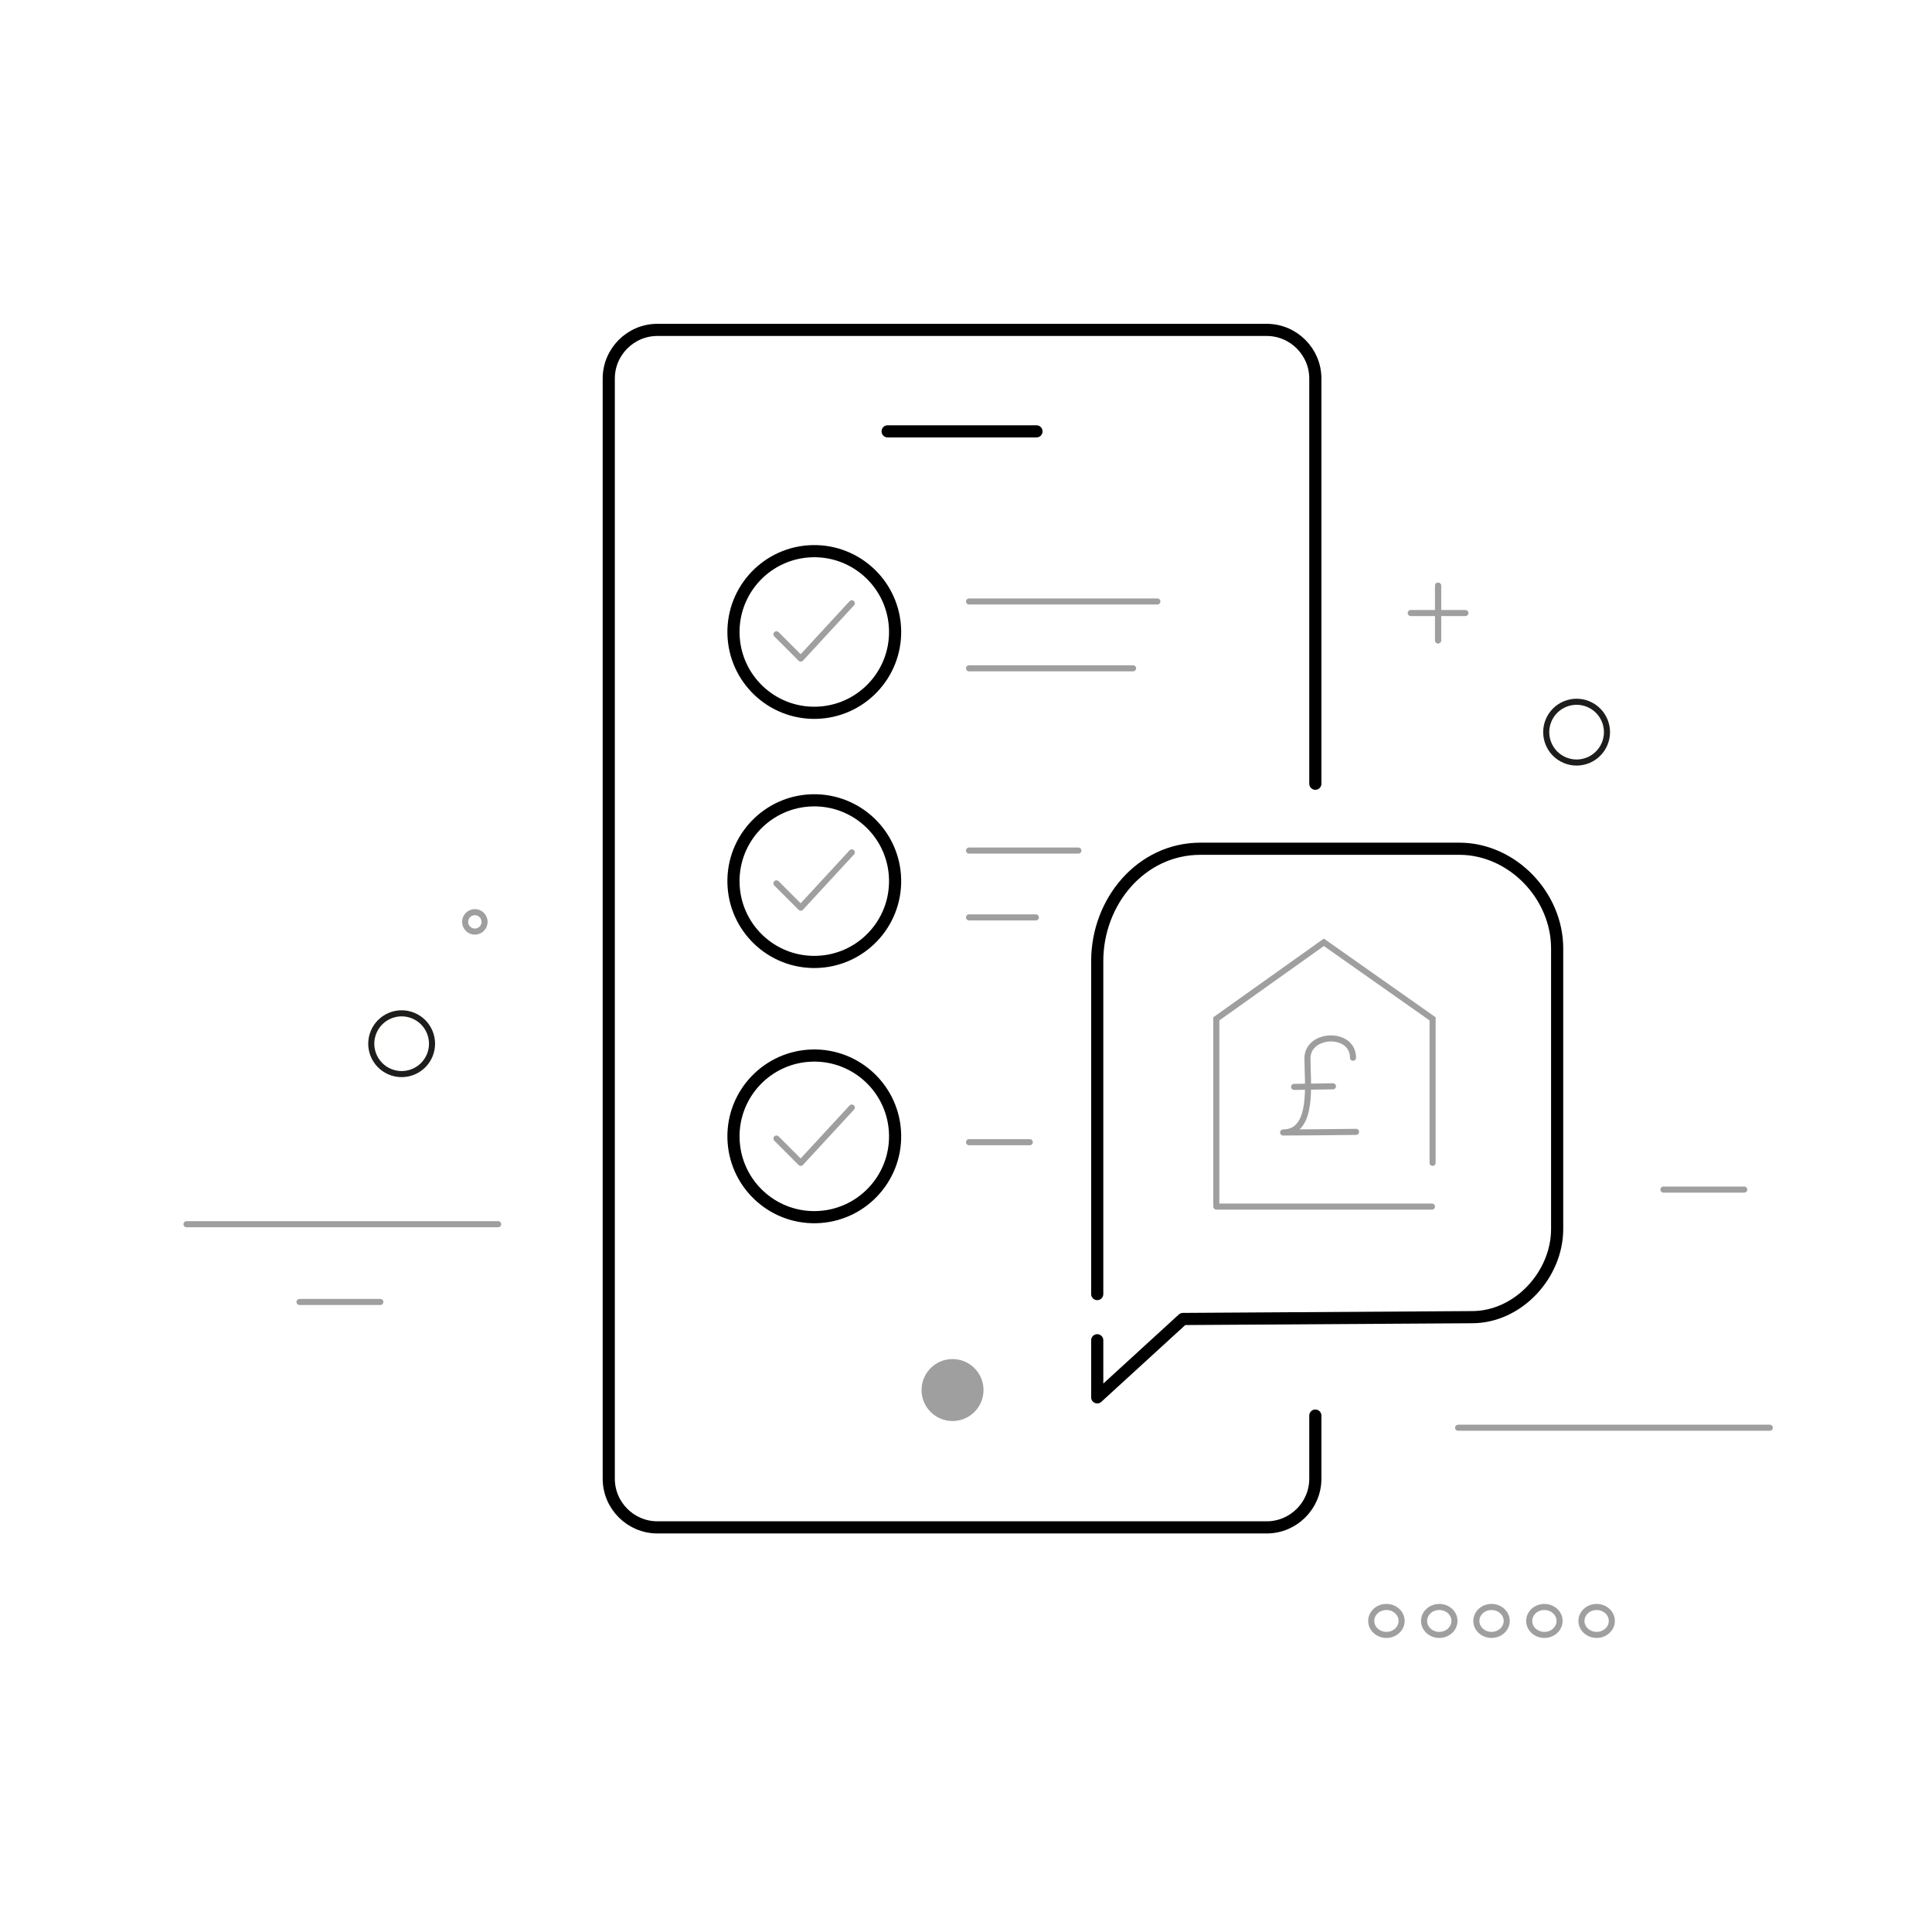<svg version="1.1" class="text_message_banking_set_up_svg" id="Layer_1" xmlns="http://www.w3.org/2000/svg" xmlns:xlink="http://www.w3.org/1999/xlink" x="0px" y="0px" viewBox="0 0 318 318" style="enable-background:new 0 0 318 318;" xml:space="preserve"><style type="text/css"> .text_message_banking_set_up_svg .st0{fill:none;stroke:#9F9F9F;stroke-linecap:round;stroke-linejoin:round;stroke-miterlimit:10;} .text_message_banking_set_up_svg .st1{fill:none;stroke:#1D1D1B;stroke-linecap:round;stroke-miterlimit:10;} .text_message_banking_set_up_svg .st2{fill:none;stroke:#000000;stroke-width:2;stroke-linecap:round;stroke-linejoin:round;stroke-miterlimit:10;} .text_message_banking_set_up_svg .st3{fill:#9F9F9F;} .text_message_banking_set_up_svg .st4{fill:none;stroke:#000000;stroke-width:2;stroke-linejoin:round;stroke-miterlimit:10;} .text_message_banking_set_up_svg .st5{fill:none;stroke:#9F9F9F;stroke-linecap:round;stroke-miterlimit:10;} .text_message_banking_set_up_svg .st6{fill:none;stroke:#9F9E9E;stroke-linecap:round;stroke-linejoin:round;stroke-miterlimit:10;} </style><g><g><g><g><ellipse class="st0" cx="228.2" cy="266.8" rx="2.5" ry="2.3"></ellipse></g><g><ellipse class="st0" cx="236.9" cy="266.8" rx="2.5" ry="2.3"></ellipse></g><g><ellipse class="st0" cx="245.5" cy="266.8" rx="2.5" ry="2.3"></ellipse></g><g><ellipse class="st0" cx="254.2" cy="266.8" rx="2.5" ry="2.3"></ellipse></g><g><ellipse class="st0" cx="262.8" cy="266.8" rx="2.5" ry="2.3"></ellipse></g></g></g></g><line class="st0" x1="30.7" y1="201.5" x2="82" y2="201.5"></line><line class="st0" x1="240" y1="235" x2="291.3" y2="235"></line><line class="st0" x1="49.3" y1="214.3" x2="62.6" y2="214.3"></line><line class="st0" x1="273.8" y1="195.8" x2="287.1" y2="195.8"></line><g><line class="st0" x1="236.7" y1="96.4" x2="236.7" y2="105.4"></line><line class="st0" x1="236.7" y1="96.4" x2="236.7" y2="105.4"></line><line class="st0" x1="241.2" y1="100.9" x2="232.2" y2="100.9"></line></g><ellipse transform="matrix(0.385 -0.923 0.923 0.385 48.412 313.543)" class="st1" cx="259.4" cy="120.5" rx="5" ry="5"></ellipse><ellipse transform="matrix(0.385 -0.923 0.923 0.385 -117.818 166.697)" class="st1" cx="66.1" cy="171.7" rx="5" ry="5"></ellipse><ellipse transform="matrix(0.925 -0.381 0.381 0.925 -51.881 41.169)" class="st0" cx="78.1" cy="151.7" rx="1.6" ry="1.6"></ellipse><g><path class="st2" d="M216.5,233v10.4c0,4.4-3.6,8-8,8H108.2c-4.4,0-8-3.6-8-8V62.3c0-4.4,3.6-8,8-8h100.3c4.4,0,8,3.6,8,8V129"></path> <ellipse transform="matrix(0.707 -0.707 0.707 0.707 -115.835 177.892)" class="st3" cx="156.8" cy="228.8" rx="5.1" ry="5.1"></ellipse></g><line class="st2" x1="146.1" y1="71" x2="170.6" y2="71"></line><path class="st2" d="M180.6,213c0-7,0-54.8,0-54.8c0-9.8,7.2-18.5,17-18.5h42.6c8.7,0,16.1,7.7,16.1,16.4v46.2 c0,7.5-6.4,14.5-14,14.5l-47.6,0.3L180.6,230v-9.4"></path><g> <ellipse transform="matrix(1 -2.079830e-02 2.079830e-02 1 -2.987 2.818)" class="st4" cx="134" cy="145" rx="13.3" ry="13.3"></ellipse><polyline class="st0" points="127.8,145.4 131.8,149.4 140.2,140.3 	"></polyline></g><g> <ellipse transform="matrix(1 -2.079830e-02 2.079830e-02 1 -3.86 2.827)" class="st4" cx="134" cy="187" rx="13.3" ry="13.3"></ellipse><polyline class="st0" points="127.8,187.4 131.8,191.4 140.2,182.3 	"></polyline></g><g> <ellipse transform="matrix(1 -2.079830e-02 2.079830e-02 1 -2.134 2.809)" class="st4" cx="134" cy="104" rx="13.3" ry="13.3"></ellipse><polyline class="st0" points="127.8,104.4 131.8,108.4 140.2,99.3 	"></polyline></g><line class="st5" x1="159.5" y1="99" x2="190.5" y2="99"></line><line class="st5" x1="159.5" y1="110" x2="186.5" y2="110"></line><line class="st5" x1="159.5" y1="140" x2="177.5" y2="140"></line><line class="st5" x1="159.5" y1="188" x2="169.5" y2="188"></line><line class="st5" x1="159.5" y1="151" x2="170.5" y2="151"></line><g><line class="st5" x1="235.7" y1="198.6" x2="200.2" y2="198.6"></line><polyline class="st5" points="235.8,191.4 235.8,167.7 217.9,155.1 200.2,167.7 200.2,198.3"></polyline></g><g><path class="st6" d="M222.7,174.1c0-4.4-7.5-4.1-7.5,0.1c0,4.1,1.1,12.2-4,12.2c3.9,0,12-0.1,12-0.1"></path><line class="st6" x1="213" y1="178.9" x2="219.4" y2="178.8"></line></g></svg>